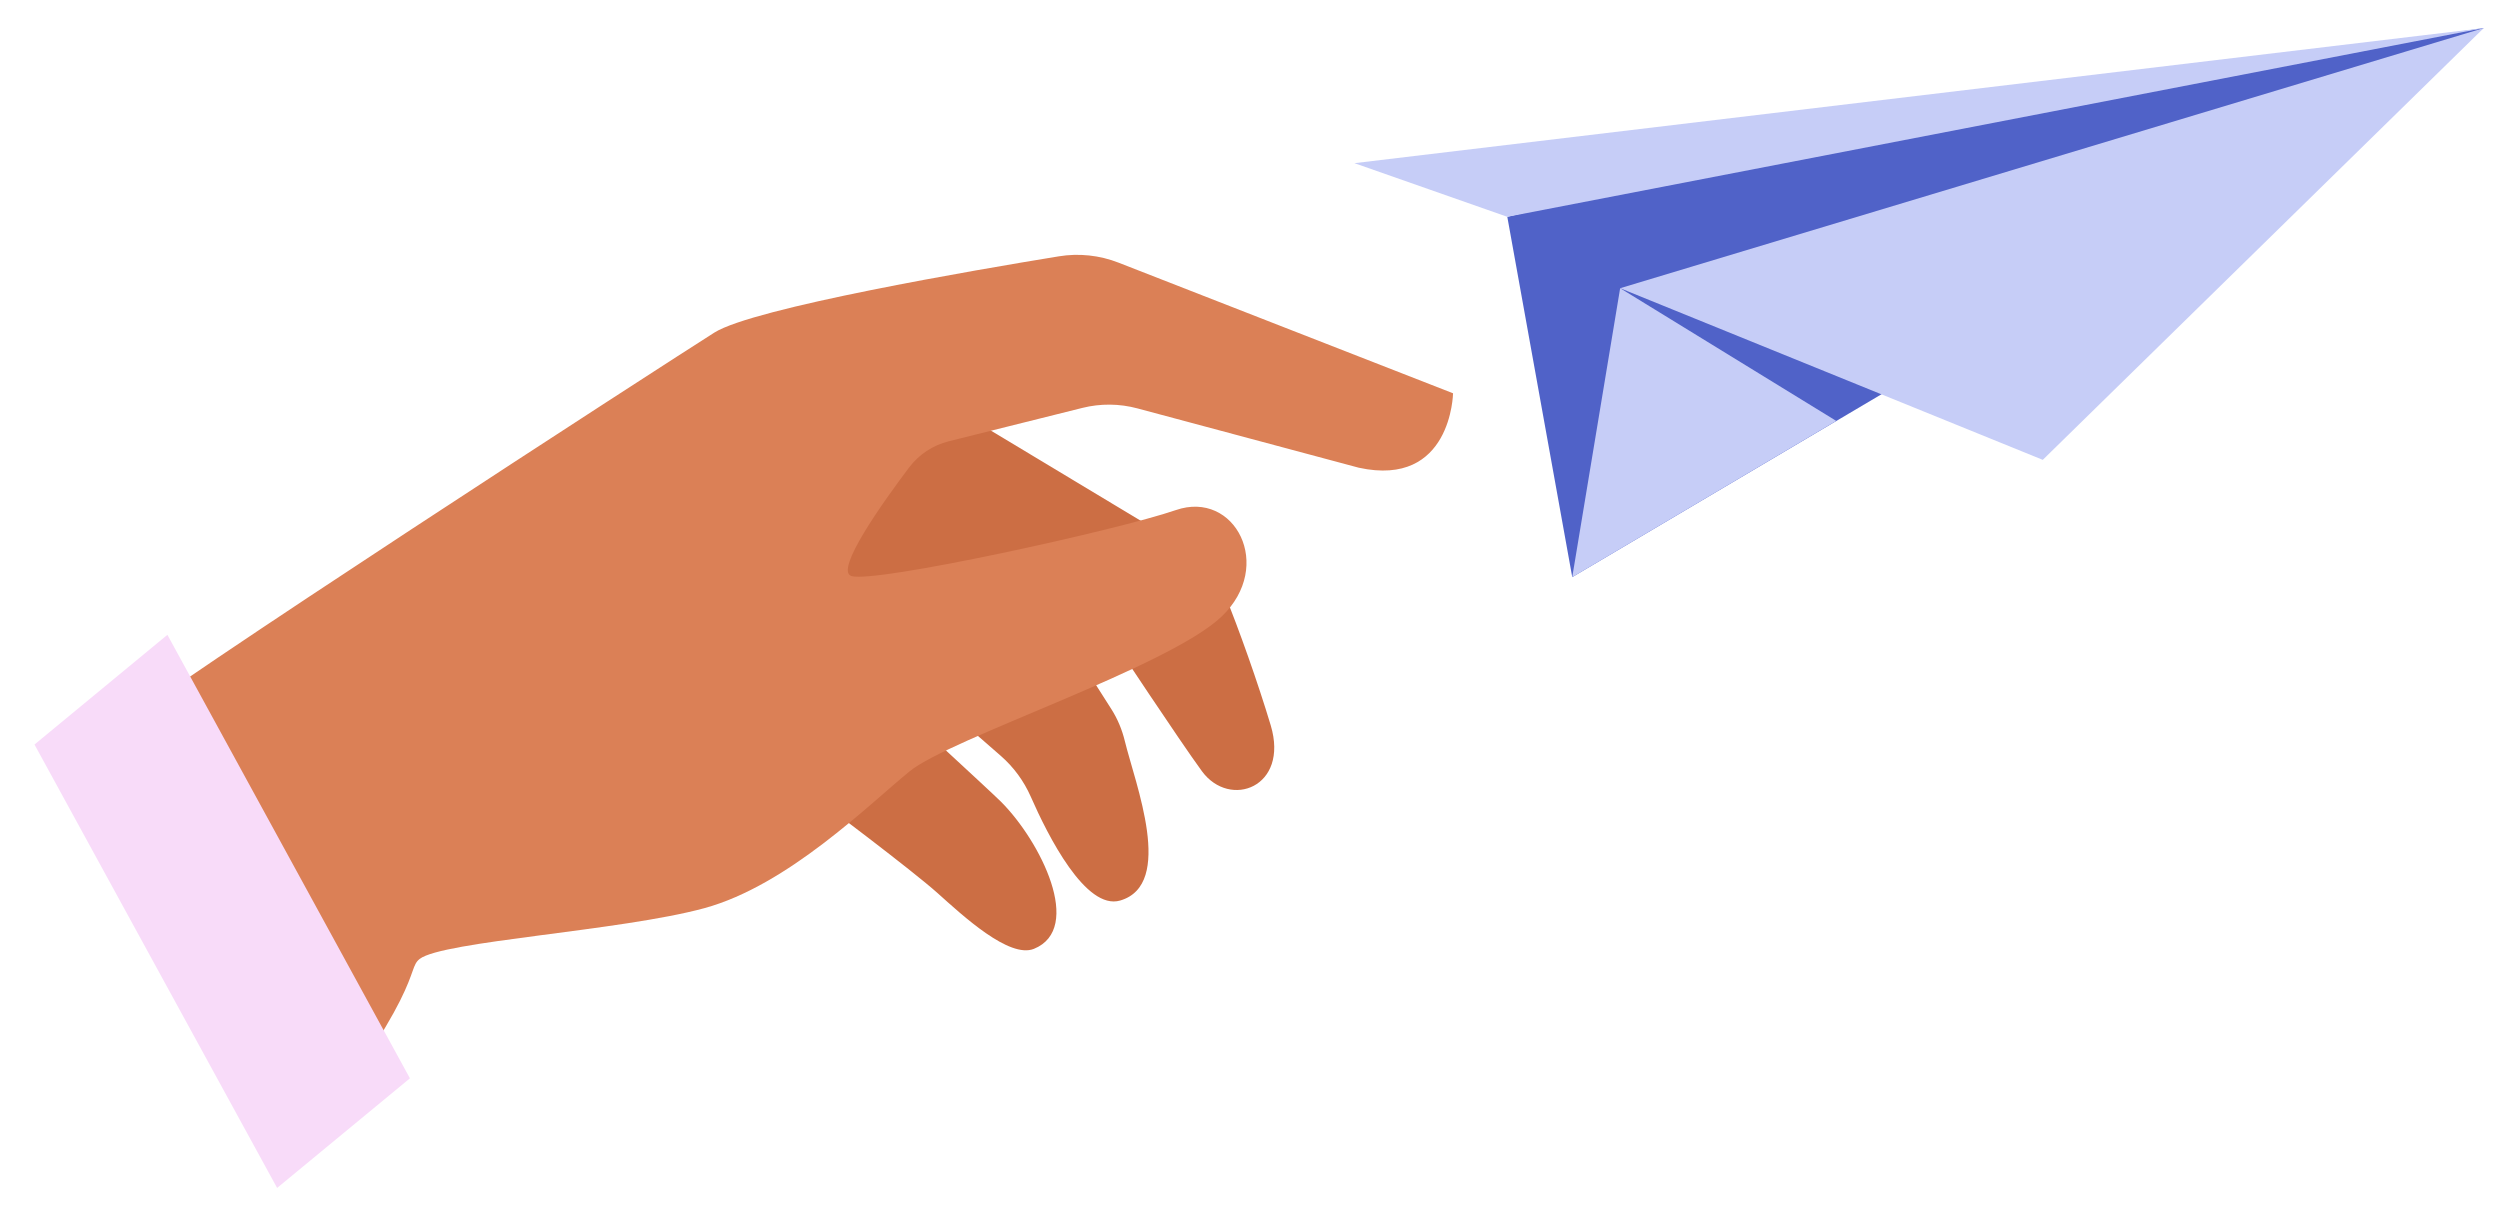 <svg viewBox="0 0 247.91 121.98" xmlns="http://www.w3.org/2000/svg"><path d="m149.47 21.5 6.44 35.73 74.17-43.86 16.22-10.59-49.91 7.44z" fill="#5062c8"/><g fill="#c6cdf7"><path d="m160.66 28.58 41.91 17.02 43.73-42.82z"/><path d="m149.47 21.5-15.16-5.32 111.99-13.4z"/><path d="m155.91 57.23 26.18-15.49-21.43-13.16z"/></g><path d="m81.4 79.51s9.05 6.79 11.57 9.05 7.12 6.52 9.56 5.53c4.95-2.01.67-10.65-3.27-14.59-1.04-1.04-11.23-10.4-11.23-10.4l4.31-.17 6.91 6.03c1.27 1.11 2.28 2.49 2.96 4.03 1.72 3.92 5.46 11.31 8.87 10.31 5.44-1.59 1.49-11.59.46-15.82-.27-1.12-.72-2.2-1.34-3.17l-4.4-6.91h4.53s6.65 10.06 8.86 13.08c2.77 3.77 8.66 1.59 6.82-4.55-1.24-4.14-3.2-9.68-4.59-13.04-.8-1.95-2.22-3.59-4.03-4.68l-25.68-15.45-22.38 16.6 12.07 24.14z" fill="#cc6e44"/><path d="m6.49 77.65c11.63-9.68 2.42-3.09 4.49-4.93 4.53-4.02 55.08-36.72 59.86-39.74 3.88-2.45 25.94-6.22 34.15-7.56 2-.33 4.05-.11 5.94.63l33.16 12.95s-.15 9.39-9.35 7.38l-21.94-5.88c-1.79-.48-3.67-.5-5.47-.05l-13.25 3.31c-1.57.39-2.96 1.31-3.94 2.61-2.6 3.45-7.4 10.19-5.72 10.75 2.26.75 26.37-4.53 32.19-6.54 5.83-2.01 9.81 5.53 4.53 10.56s-26.91 12.07-30.93 15.34-12.07 11.32-20.37 13.58-25.95 3.27-28.22 5.03c-1.44 1.12.89 2.76-13.94 21.51l-2.54-12.71-18.64-26.26z" fill="#db8056"/><path d="m16.6 62.95 24.05 43.98-13.17 10.87-24.06-43.97z" fill="#f8dbf9"/></svg>